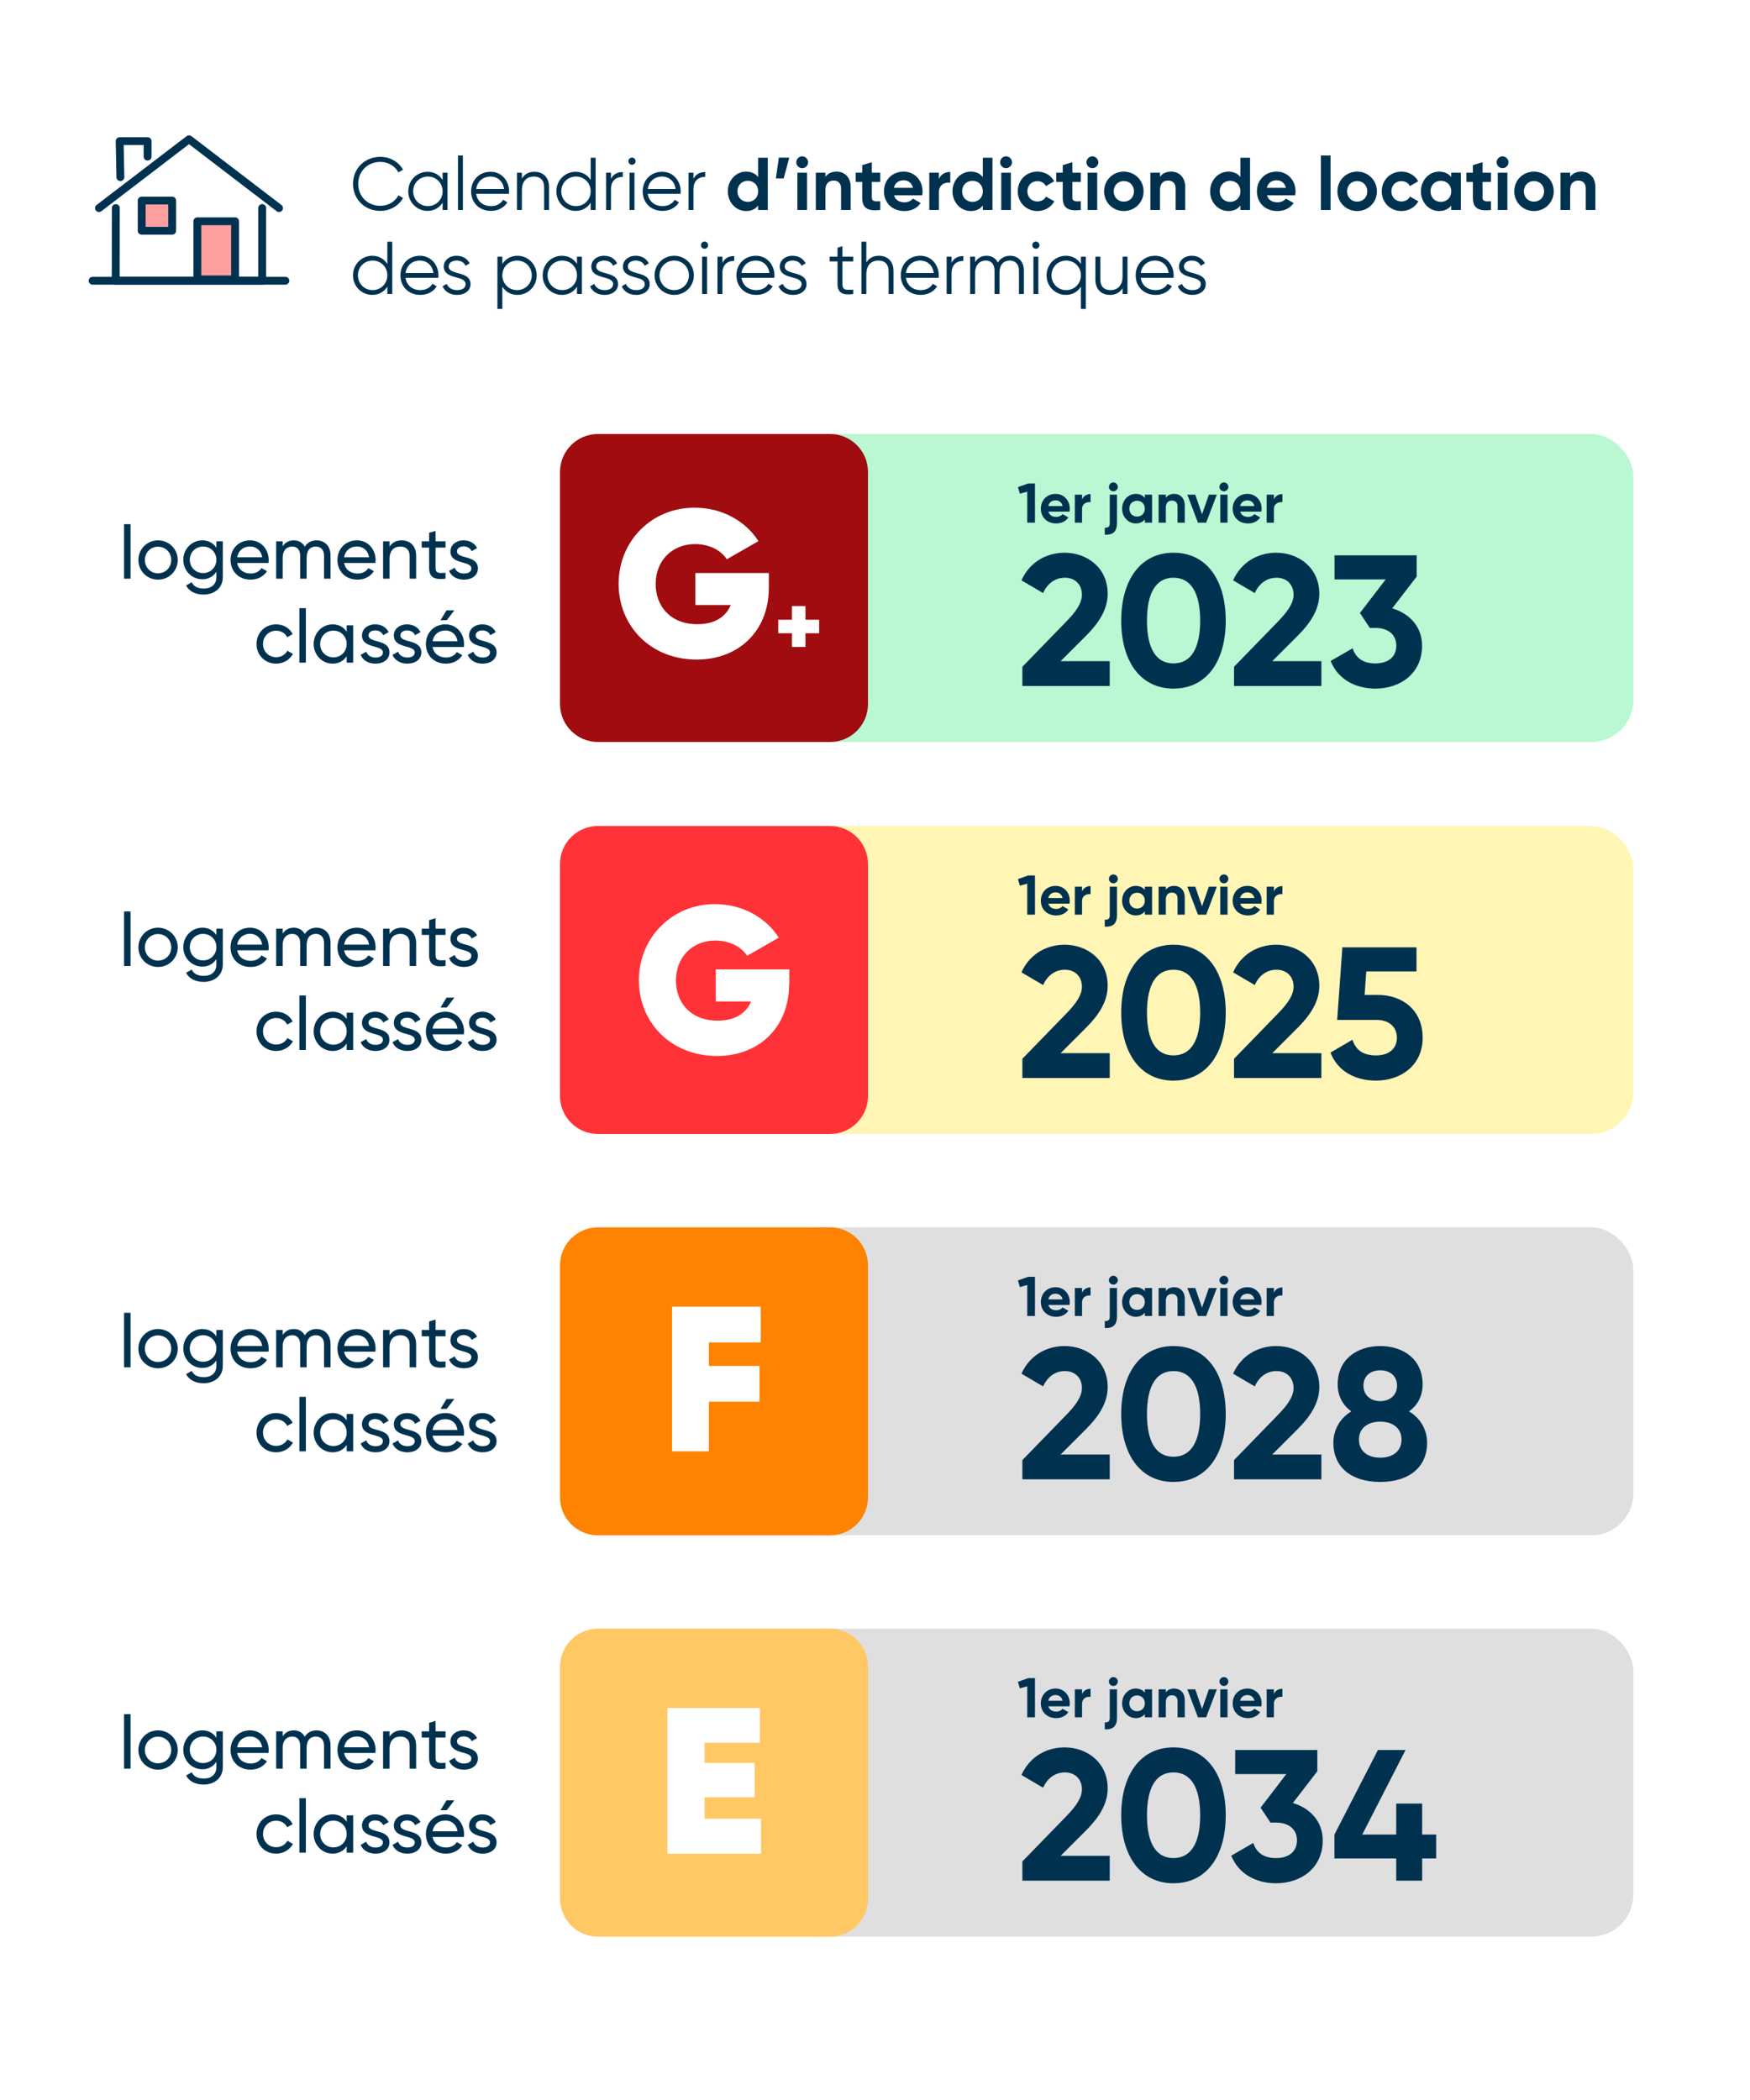 <svg xmlns="http://www.w3.org/2000/svg" width="375" height="450" viewBox="0 0 375 450" fill="none"><rect width="375" height="450" fill="white"></rect><path d="M81.512 45.192C78.072 45.192 75.64 42.6 75.64 39.4C75.64 36.2 78.072 33.608 81.512 33.608C83.592 33.608 85.432 34.696 86.36 36.36L85.368 36.936C84.68 35.592 83.192 34.696 81.512 34.696C78.68 34.696 76.76 36.792 76.76 39.4C76.76 42.008 78.68 44.104 81.512 44.104C83.192 44.104 84.68 43.208 85.368 41.864L86.36 42.424C85.448 44.088 83.608 45.192 81.512 45.192ZM94.844 37H95.9V45H94.844V43.432C94.172 44.504 93.036 45.192 91.612 45.192C89.356 45.192 87.484 43.368 87.484 41C87.484 38.632 89.356 36.808 91.612 36.808C93.036 36.808 94.172 37.496 94.844 38.568V37ZM91.692 44.168C93.468 44.168 94.844 42.776 94.844 41C94.844 39.224 93.468 37.832 91.692 37.832C89.916 37.832 88.54 39.224 88.54 41C88.54 42.776 89.916 44.168 91.692 44.168ZM98.136 45V33.32H99.192V45H98.136ZM105.129 36.808C107.577 36.808 109.097 38.84 109.097 41.032C109.097 41.192 109.081 41.368 109.065 41.528H102.041C102.265 43.16 103.529 44.168 105.225 44.168C106.489 44.168 107.369 43.576 107.801 42.808L108.729 43.352C108.057 44.44 106.825 45.192 105.209 45.192C102.681 45.192 100.953 43.416 100.953 41C100.953 38.648 102.649 36.808 105.129 36.808ZM105.129 37.832C103.449 37.832 102.249 38.936 102.041 40.504H108.009C107.785 38.744 106.505 37.832 105.129 37.832ZM114.52 36.808C116.472 36.808 117.656 38.088 117.656 40.088V45H116.6V40.088C116.6 38.664 115.816 37.832 114.424 37.832C113.016 37.832 111.832 38.664 111.832 40.808V45H110.776V37H111.832V38.248C112.456 37.24 113.384 36.808 114.52 36.808ZM126.578 33.8H127.634V45H126.578V43.432C125.906 44.504 124.77 45.192 123.346 45.192C121.09 45.192 119.218 43.368 119.218 41C119.218 38.632 121.09 36.808 123.346 36.808C124.77 36.808 125.906 37.496 126.578 38.568V33.8ZM123.426 44.168C125.202 44.168 126.578 42.776 126.578 41C126.578 39.224 125.202 37.832 123.426 37.832C121.65 37.832 120.274 39.224 120.274 41C120.274 42.776 121.65 44.168 123.426 44.168ZM130.926 38.328C131.486 37.208 132.43 36.872 133.454 36.872V37.896C132.174 37.896 130.926 38.568 130.926 40.552V45H129.87V37H130.926V38.328ZM135.429 35.304C134.997 35.304 134.661 34.952 134.661 34.536C134.661 34.12 134.997 33.768 135.429 33.768C135.861 33.768 136.197 34.12 136.197 34.536C136.197 34.952 135.861 35.304 135.429 35.304ZM134.901 45V37H135.957V45H134.901ZM141.894 36.808C144.342 36.808 145.862 38.84 145.862 41.032C145.862 41.192 145.846 41.368 145.83 41.528H138.806C139.03 43.16 140.294 44.168 141.99 44.168C143.254 44.168 144.134 43.576 144.566 42.808L145.494 43.352C144.822 44.44 143.59 45.192 141.974 45.192C139.446 45.192 137.718 43.416 137.718 41C137.718 38.648 139.414 36.808 141.894 36.808ZM141.894 37.832C140.214 37.832 139.014 38.936 138.806 40.504H144.774C144.55 38.744 143.27 37.832 141.894 37.832ZM148.598 38.328C149.158 37.208 150.102 36.872 151.126 36.872V37.896C149.846 37.896 148.598 38.568 148.598 40.552V45H147.542V37H148.598V38.328ZM162.461 33.8H164.525V45H162.461V44.056C161.885 44.792 161.037 45.224 159.869 45.224C157.725 45.224 155.965 43.384 155.965 41C155.965 38.616 157.725 36.776 159.869 36.776C161.037 36.776 161.885 37.208 162.461 37.944V33.8ZM160.253 43.256C161.517 43.256 162.461 42.344 162.461 41C162.461 39.656 161.517 38.744 160.253 38.744C158.973 38.744 158.029 39.656 158.029 41C158.029 42.344 158.973 43.256 160.253 43.256ZM169.133 33.784L167.933 38.232H166.253L166.893 33.784H169.133ZM171.89 36.04C171.202 36.04 170.626 35.464 170.626 34.776C170.626 34.088 171.202 33.496 171.89 33.496C172.594 33.496 173.17 34.088 173.17 34.776C173.17 35.464 172.594 36.04 171.89 36.04ZM170.866 45V37H172.93V45H170.866ZM179.267 36.776C180.963 36.776 182.291 37.96 182.291 40.088V45H180.227V40.344C180.227 39.256 179.571 38.696 178.643 38.696C177.635 38.696 176.883 39.288 176.883 40.68V45H174.819V37H176.883V37.896C177.363 37.176 178.195 36.776 179.267 36.776ZM188.629 38.984H186.821V42.312C186.821 43.176 187.445 43.192 188.629 43.128V45C185.733 45.32 184.757 44.472 184.757 42.312V38.984H183.365V37H184.757V35.384L186.821 34.76V37H188.629V38.984ZM191.579 41.848C191.867 42.904 192.747 43.352 193.835 43.352C194.635 43.352 195.275 43.016 195.627 42.552L197.291 43.512C196.539 44.6 195.339 45.224 193.803 45.224C191.115 45.224 189.419 43.384 189.419 41C189.419 38.616 191.131 36.776 193.643 36.776C196.011 36.776 197.691 38.648 197.691 41C197.691 41.304 197.659 41.576 197.611 41.848H191.579ZM191.547 40.248H195.627C195.371 39.096 194.507 38.632 193.643 38.632C192.539 38.632 191.787 39.224 191.547 40.248ZM201.196 38.376C201.612 37.288 202.62 36.84 203.628 36.84V39.144C202.556 39.016 201.196 39.496 201.196 41.176V45H199.132V37H201.196V38.376ZM210.602 33.8H212.666V45H210.602V44.056C210.026 44.792 209.178 45.224 208.01 45.224C205.866 45.224 204.106 43.384 204.106 41C204.106 38.616 205.866 36.776 208.01 36.776C209.178 36.776 210.026 37.208 210.602 37.944V33.8ZM208.394 43.256C209.658 43.256 210.602 42.344 210.602 41C210.602 39.656 209.658 38.744 208.394 38.744C207.114 38.744 206.17 39.656 206.17 41C206.17 42.344 207.114 43.256 208.394 43.256ZM215.577 36.04C214.889 36.04 214.313 35.464 214.313 34.776C214.313 34.088 214.889 33.496 215.577 33.496C216.281 33.496 216.857 34.088 216.857 34.776C216.857 35.464 216.281 36.04 215.577 36.04ZM214.553 45V37H216.617V45H214.553ZM222.315 45.224C219.883 45.224 218.09 43.384 218.09 41C218.09 38.616 219.883 36.776 222.315 36.776C223.883 36.776 225.243 37.608 225.899 38.84L224.123 39.88C223.803 39.224 223.115 38.808 222.299 38.808C221.067 38.808 220.155 39.72 220.155 41C220.155 42.264 221.067 43.176 222.299 43.176C223.131 43.176 223.819 42.776 224.139 42.12L225.931 43.144C225.243 44.392 223.883 45.224 222.315 45.224ZM231.598 38.984H229.79V42.312C229.79 43.176 230.414 43.192 231.598 43.128V45C228.702 45.32 227.726 44.472 227.726 42.312V38.984H226.334V37H227.726V35.384L229.79 34.76V37H231.598V38.984ZM234.077 36.04C233.389 36.04 232.813 35.464 232.813 34.776C232.813 34.088 233.389 33.496 234.077 33.496C234.781 33.496 235.357 34.088 235.357 34.776C235.357 35.464 234.781 36.04 234.077 36.04ZM233.053 45V37H235.117V45H233.053ZM240.815 45.224C238.463 45.224 236.59 43.384 236.59 41C236.59 38.616 238.463 36.776 240.815 36.776C243.167 36.776 245.055 38.616 245.055 41C245.055 43.384 243.167 45.224 240.815 45.224ZM240.815 43.208C242.047 43.208 242.991 42.296 242.991 41C242.991 39.704 242.047 38.792 240.815 38.792C239.599 38.792 238.655 39.704 238.655 41C238.655 42.296 239.599 43.208 240.815 43.208ZM250.955 36.776C252.651 36.776 253.979 37.96 253.979 40.088V45H251.915V40.344C251.915 39.256 251.259 38.696 250.331 38.696C249.323 38.696 248.571 39.288 248.571 40.68V45H246.507V37H248.571V37.896C249.051 37.176 249.883 36.776 250.955 36.776ZM265.805 33.8H267.869V45H265.805V44.056C265.229 44.792 264.381 45.224 263.213 45.224C261.069 45.224 259.309 43.384 259.309 41C259.309 38.616 261.069 36.776 263.213 36.776C264.381 36.776 265.229 37.208 265.805 37.944V33.8ZM263.597 43.256C264.861 43.256 265.805 42.344 265.805 41C265.805 39.656 264.861 38.744 263.597 38.744C262.317 38.744 261.373 39.656 261.373 41C261.373 42.344 262.317 43.256 263.597 43.256ZM271.501 41.848C271.789 42.904 272.669 43.352 273.757 43.352C274.557 43.352 275.197 43.016 275.549 42.552L277.213 43.512C276.461 44.6 275.261 45.224 273.725 45.224C271.037 45.224 269.34 43.384 269.34 41C269.34 38.616 271.053 36.776 273.565 36.776C275.933 36.776 277.613 38.648 277.613 41C277.613 41.304 277.581 41.576 277.533 41.848H271.501ZM271.469 40.248H275.549C275.293 39.096 274.429 38.632 273.565 38.632C272.461 38.632 271.709 39.224 271.469 40.248ZM283.053 45V33.32H285.117V45H283.053ZM290.815 45.224C288.463 45.224 286.59 43.384 286.59 41C286.59 38.616 288.463 36.776 290.815 36.776C293.167 36.776 295.055 38.616 295.055 41C295.055 43.384 293.167 45.224 290.815 45.224ZM290.815 43.208C292.047 43.208 292.991 42.296 292.991 41C292.991 39.704 292.047 38.792 290.815 38.792C289.599 38.792 288.655 39.704 288.655 41C288.655 42.296 289.599 43.208 290.815 43.208ZM300.315 45.224C297.883 45.224 296.09 43.384 296.09 41C296.09 38.616 297.883 36.776 300.315 36.776C301.883 36.776 303.243 37.608 303.899 38.84L302.123 39.88C301.803 39.224 301.115 38.808 300.299 38.808C299.067 38.808 298.155 39.72 298.155 41C298.155 42.264 299.067 43.176 300.299 43.176C301.131 43.176 301.819 42.776 302.139 42.12L303.931 43.144C303.243 44.392 301.883 45.224 300.315 45.224ZM310.977 37H313.041V45H310.977V44.056C310.401 44.776 309.537 45.224 308.369 45.224C306.241 45.224 304.481 43.384 304.481 41C304.481 38.616 306.241 36.776 308.369 36.776C309.537 36.776 310.401 37.224 310.977 37.944V37ZM308.753 43.256C310.033 43.256 310.977 42.344 310.977 41C310.977 39.656 310.033 38.744 308.753 38.744C307.489 38.744 306.545 39.656 306.545 41C306.545 42.344 307.489 43.256 308.753 43.256ZM319.489 38.984H317.681V42.312C317.681 43.176 318.305 43.192 319.489 43.128V45C316.593 45.32 315.617 44.472 315.617 42.312V38.984H314.225V37H315.617V35.384L317.681 34.76V37H319.489V38.984ZM321.968 36.04C321.28 36.04 320.704 35.464 320.704 34.776C320.704 34.088 321.28 33.496 321.968 33.496C322.672 33.496 323.248 34.088 323.248 34.776C323.248 35.464 322.672 36.04 321.968 36.04ZM320.944 45V37H323.008V45H320.944ZM328.705 45.224C326.353 45.224 324.481 43.384 324.481 41C324.481 38.616 326.353 36.776 328.705 36.776C331.057 36.776 332.945 38.616 332.945 41C332.945 43.384 331.057 45.224 328.705 45.224ZM328.705 43.208C329.937 43.208 330.881 42.296 330.881 41C330.881 39.704 329.937 38.792 328.705 38.792C327.489 38.792 326.545 39.704 326.545 41C326.545 42.296 327.489 43.208 328.705 43.208ZM338.845 36.776C340.541 36.776 341.869 37.96 341.869 40.088V45H339.805V40.344C339.805 39.256 339.149 38.696 338.221 38.696C337.213 38.696 336.461 39.288 336.461 40.68V45H334.397V37H336.461V37.896C336.941 37.176 337.773 36.776 338.845 36.776ZM83 51.8H84.056V63H83V61.432C82.328 62.504 81.192 63.192 79.768 63.192C77.512 63.192 75.64 61.368 75.64 59C75.64 56.632 77.512 54.808 79.768 54.808C81.192 54.808 82.328 55.496 83 56.568V51.8ZM79.848 62.168C81.624 62.168 83 60.776 83 59C83 57.224 81.624 55.832 79.848 55.832C78.072 55.832 76.696 57.224 76.696 59C76.696 60.776 78.072 62.168 79.848 62.168ZM89.988 54.808C92.436 54.808 93.956 56.84 93.956 59.032C93.956 59.192 93.94 59.368 93.924 59.528H86.9C87.124 61.16 88.388 62.168 90.084 62.168C91.348 62.168 92.228 61.576 92.66 60.808L93.588 61.352C92.916 62.44 91.684 63.192 90.068 63.192C87.54 63.192 85.812 61.416 85.812 59C85.812 56.648 87.508 54.808 89.988 54.808ZM89.988 55.832C88.308 55.832 87.108 56.936 86.9 58.504H92.868C92.644 56.744 91.364 55.832 89.988 55.832ZM96.155 57.096C96.155 59.08 100.827 57.944 100.827 60.888C100.827 62.248 99.643 63.192 97.931 63.192C96.331 63.192 95.243 62.376 94.843 61.352L95.739 60.824C96.027 61.64 96.859 62.168 97.931 62.168C98.875 62.168 99.771 61.832 99.771 60.888C99.771 58.904 95.099 60.04 95.099 57.096C95.099 55.816 96.235 54.808 97.835 54.808C99.147 54.808 100.171 55.448 100.635 56.44L99.755 56.952C99.419 56.136 98.603 55.832 97.835 55.832C97.003 55.832 96.155 56.232 96.155 57.096ZM110.877 54.808C113.133 54.808 115.005 56.632 115.005 59C115.005 61.368 113.133 63.192 110.877 63.192C109.453 63.192 108.317 62.504 107.645 61.432V66.2H106.589V55H107.645V56.568C108.317 55.496 109.453 54.808 110.877 54.808ZM110.797 62.168C112.573 62.168 113.949 60.776 113.949 59C113.949 57.224 112.573 55.832 110.797 55.832C109.021 55.832 107.645 57.224 107.645 59C107.645 60.776 109.021 62.168 110.797 62.168ZM123.641 55H124.697V63H123.641V61.432C122.969 62.504 121.833 63.192 120.409 63.192C118.153 63.192 116.281 61.368 116.281 59C116.281 56.632 118.153 54.808 120.409 54.808C121.833 54.808 122.969 55.496 123.641 56.568V55ZM120.489 62.168C122.265 62.168 123.641 60.776 123.641 59C123.641 57.224 122.265 55.832 120.489 55.832C118.713 55.832 117.337 57.224 117.337 59C117.337 60.776 118.713 62.168 120.489 62.168ZM127.765 57.096C127.765 59.08 132.437 57.944 132.437 60.888C132.437 62.248 131.253 63.192 129.541 63.192C127.941 63.192 126.853 62.376 126.453 61.352L127.349 60.824C127.637 61.64 128.469 62.168 129.541 62.168C130.485 62.168 131.381 61.832 131.381 60.888C131.381 58.904 126.709 60.04 126.709 57.096C126.709 55.816 127.845 54.808 129.445 54.808C130.757 54.808 131.781 55.448 132.245 56.44L131.365 56.952C131.029 56.136 130.213 55.832 129.445 55.832C128.613 55.832 127.765 56.232 127.765 57.096ZM134.546 57.096C134.546 59.08 139.218 57.944 139.218 60.888C139.218 62.248 138.034 63.192 136.322 63.192C134.722 63.192 133.634 62.376 133.234 61.352L134.13 60.824C134.418 61.64 135.25 62.168 136.322 62.168C137.266 62.168 138.162 61.832 138.162 60.888C138.162 58.904 133.49 60.04 133.49 57.096C133.49 55.816 134.626 54.808 136.226 54.808C137.538 54.808 138.562 55.448 139.026 56.44L138.146 56.952C137.81 56.136 136.994 55.832 136.226 55.832C135.394 55.832 134.546 56.232 134.546 57.096ZM144.473 63.192C142.137 63.192 140.265 61.368 140.265 59C140.265 56.632 142.137 54.808 144.473 54.808C146.809 54.808 148.681 56.632 148.681 59C148.681 61.368 146.809 63.192 144.473 63.192ZM144.473 62.168C146.249 62.168 147.625 60.776 147.625 59C147.625 57.224 146.249 55.832 144.473 55.832C142.697 55.832 141.321 57.224 141.321 59C141.321 60.776 142.697 62.168 144.473 62.168ZM150.976 53.304C150.544 53.304 150.208 52.952 150.208 52.536C150.208 52.12 150.544 51.768 150.976 51.768C151.408 51.768 151.744 52.12 151.744 52.536C151.744 52.952 151.408 53.304 150.976 53.304ZM150.448 63V55H151.504V63H150.448ZM154.801 56.328C155.361 55.208 156.305 54.872 157.329 54.872V55.896C156.049 55.896 154.801 56.568 154.801 58.552V63H153.745V55H154.801V56.328ZM161.988 54.808C164.436 54.808 165.956 56.84 165.956 59.032C165.956 59.192 165.94 59.368 165.924 59.528H158.9C159.124 61.16 160.388 62.168 162.084 62.168C163.348 62.168 164.228 61.576 164.66 60.808L165.588 61.352C164.916 62.44 163.684 63.192 162.068 63.192C159.54 63.192 157.812 61.416 157.812 59C157.812 56.648 159.508 54.808 161.988 54.808ZM161.988 55.832C160.308 55.832 159.108 56.936 158.9 58.504H164.868C164.644 56.744 163.364 55.832 161.988 55.832ZM168.155 57.096C168.155 59.08 172.827 57.944 172.827 60.888C172.827 62.248 171.643 63.192 169.931 63.192C168.331 63.192 167.243 62.376 166.843 61.352L167.739 60.824C168.027 61.64 168.859 62.168 169.931 62.168C170.875 62.168 171.771 61.832 171.771 60.888C171.771 58.904 167.099 60.04 167.099 57.096C167.099 55.816 168.235 54.808 169.835 54.808C171.147 54.808 172.171 55.448 172.635 56.44L171.755 56.952C171.419 56.136 170.603 55.832 169.835 55.832C169.003 55.832 168.155 56.232 168.155 57.096ZM182.829 56.024H180.525V60.872C180.525 62.248 181.277 62.136 182.829 62.072V63C180.669 63.32 179.469 62.792 179.469 60.872V56.024H177.789V55H179.469V53.08L180.525 52.76V55H182.829V56.024ZM188.333 54.808C190.285 54.808 191.469 56.088 191.469 58.088V63H190.413V58.088C190.413 56.664 189.629 55.832 188.237 55.832C186.829 55.832 185.645 56.664 185.645 58.808V63H184.589V51.8H185.645V56.248C186.269 55.24 187.197 54.808 188.333 54.808ZM197.207 54.808C199.655 54.808 201.175 56.84 201.175 59.032C201.175 59.192 201.159 59.368 201.143 59.528H194.119C194.343 61.16 195.607 62.168 197.303 62.168C198.567 62.168 199.447 61.576 199.879 60.808L200.807 61.352C200.135 62.44 198.903 63.192 197.287 63.192C194.759 63.192 193.031 61.416 193.031 59C193.031 56.648 194.727 54.808 197.207 54.808ZM197.207 55.832C195.527 55.832 194.327 56.936 194.119 58.504H200.087C199.863 56.744 198.583 55.832 197.207 55.832ZM203.91 56.328C204.47 55.208 205.414 54.872 206.438 54.872V55.896C205.158 55.896 203.91 56.568 203.91 58.552V63H202.854V55H203.91V56.328ZM216.414 54.808C218.174 54.808 219.406 56.008 219.406 58.008V63H218.35V58.008C218.35 56.584 217.534 55.832 216.398 55.832C215.166 55.832 214.174 56.584 214.174 58.568V63H213.118V58.008C213.118 56.584 212.382 55.832 211.246 55.832C210.094 55.832 208.942 56.584 208.942 58.568V63H207.886V55H208.942V56.168C209.566 55.192 210.43 54.808 211.39 54.808C212.51 54.808 213.374 55.336 213.822 56.264C214.414 55.272 215.39 54.808 216.414 54.808ZM221.976 53.304C221.544 53.304 221.208 52.952 221.208 52.536C221.208 52.12 221.544 51.768 221.976 51.768C222.408 51.768 222.744 52.12 222.744 52.536C222.744 52.952 222.408 53.304 221.976 53.304ZM221.448 63V55H222.504V63H221.448ZM231.625 55H232.681V66.2H231.625V61.432C230.953 62.504 229.817 63.192 228.393 63.192C226.137 63.192 224.265 61.368 224.265 59C224.265 56.632 226.137 54.808 228.393 54.808C229.817 54.808 230.953 55.496 231.625 56.568V55ZM228.473 62.168C230.249 62.168 231.625 60.776 231.625 59C231.625 57.224 230.249 55.832 228.473 55.832C226.697 55.832 225.321 57.224 225.321 59C225.321 60.776 226.697 62.168 228.473 62.168ZM240.549 55H241.605V63H240.549V61.752C239.925 62.76 238.997 63.192 237.861 63.192C235.909 63.192 234.725 61.912 234.725 59.912V55H235.781V59.912C235.781 61.336 236.565 62.168 237.957 62.168C239.365 62.168 240.549 61.336 240.549 59.192V55ZM247.535 54.808C249.983 54.808 251.503 56.84 251.503 59.032C251.503 59.192 251.487 59.368 251.471 59.528H244.447C244.671 61.16 245.935 62.168 247.631 62.168C248.895 62.168 249.775 61.576 250.207 60.808L251.135 61.352C250.463 62.44 249.231 63.192 247.615 63.192C245.087 63.192 243.359 61.416 243.359 59C243.359 56.648 245.055 54.808 247.535 54.808ZM247.535 55.832C245.855 55.832 244.655 56.936 244.447 58.504H250.415C250.191 56.744 248.911 55.832 247.535 55.832ZM253.702 57.096C253.702 59.08 258.374 57.944 258.374 60.888C258.374 62.248 257.19 63.192 255.478 63.192C253.878 63.192 252.79 62.376 252.39 61.352L253.286 60.824C253.574 61.64 254.406 62.168 255.478 62.168C256.422 62.168 257.318 61.832 257.318 60.888C257.318 58.904 252.646 60.04 252.646 57.096C252.646 55.816 253.782 54.808 255.382 54.808C256.694 54.808 257.718 55.448 258.182 56.44L257.302 56.952C256.966 56.136 256.15 55.832 255.382 55.832C254.55 55.832 253.702 56.232 253.702 57.096Z" fill="#003250"></path><rect x="167" y="93" width="183" height="66" rx="9" fill="#B9F8D3"></rect><rect x="167" y="177" width="183" height="66" rx="9" fill="#FFF6B6"></rect><rect x="167" y="263" width="183" height="66" rx="9" fill="#DFDFDF"></rect><rect x="167" y="349" width="183" height="66" rx="9" fill="#DFDFDF"></rect><path d="M219.08 147V142.88L228.64 133.04C230.44 131.16 231.84 129.32 231.84 127.44C231.84 125.2 230.32 123.8 228.2 123.8C226.04 123.8 224.44 125.08 223.52 127.08L218.88 124.36C220.68 120.36 224.32 118.44 228.12 118.44C232.92 118.44 237.36 121.64 237.36 127.24C237.36 130.64 235.4 133.56 232.76 136.2L227.28 141.68H237.8V147H219.08ZM251.459 147.56C244.339 147.56 240.259 141.64 240.259 133C240.259 124.36 244.339 118.44 251.459 118.44C258.619 118.44 262.659 124.36 262.659 133C262.659 141.64 258.619 147.56 251.459 147.56ZM251.459 142.16C255.219 142.16 257.179 138.92 257.179 133C257.179 127.08 255.219 123.8 251.459 123.8C247.699 123.8 245.779 127.08 245.779 133C245.779 138.92 247.699 142.16 251.459 142.16ZM264.432 147V142.88L273.992 133.04C275.792 131.16 277.192 129.32 277.192 127.44C277.192 125.2 275.672 123.8 273.552 123.8C271.392 123.8 269.792 125.08 268.872 127.08L264.232 124.36C266.032 120.36 269.672 118.44 273.472 118.44C278.272 118.44 282.712 121.64 282.712 127.24C282.712 130.64 280.752 133.56 278.112 136.2L272.632 141.68H283.152V147H264.432ZM298.331 130.36C301.971 131.44 304.731 134.24 304.731 138.36C304.731 144.36 300.011 147.56 294.731 147.56C290.531 147.56 286.731 145.64 285.131 141.64L289.851 138.92C290.531 141 292.091 142.16 294.731 142.16C297.611 142.16 299.211 140.64 299.211 138.36C299.211 136.12 297.611 134.56 294.731 134.56H293.531L291.411 131.36L296.931 124.16H285.971V119H303.571V123.56L298.331 130.36Z" fill="#003250"></path><path d="M219.08 231V226.88L228.64 217.04C230.44 215.16 231.84 213.32 231.84 211.44C231.84 209.2 230.32 207.8 228.2 207.8C226.04 207.8 224.44 209.08 223.52 211.08L218.88 208.36C220.68 204.36 224.32 202.44 228.12 202.44C232.92 202.44 237.36 205.64 237.36 211.24C237.36 214.64 235.4 217.56 232.76 220.2L227.28 225.68H237.8V231H219.08ZM251.459 231.56C244.339 231.56 240.259 225.64 240.259 217C240.259 208.36 244.339 202.44 251.459 202.44C258.619 202.44 262.659 208.36 262.659 217C262.659 225.64 258.619 231.56 251.459 231.56ZM251.459 226.16C255.219 226.16 257.179 222.92 257.179 217C257.179 211.08 255.219 207.8 251.459 207.8C247.699 207.8 245.779 211.08 245.779 217C245.779 222.92 247.699 226.16 251.459 226.16ZM264.432 231V226.88L273.992 217.04C275.792 215.16 277.192 213.32 277.192 211.44C277.192 209.2 275.672 207.8 273.552 207.8C271.392 207.8 269.792 209.08 268.872 211.08L264.232 208.36C266.032 204.36 269.672 202.44 273.472 202.44C278.272 202.44 282.712 205.64 282.712 211.24C282.712 214.64 280.752 217.56 278.112 220.2L272.632 225.68H283.152V231H264.432ZM295.294 213.2C300.414 213.2 304.854 216.36 304.854 222.36C304.854 228.36 300.134 231.56 294.854 231.56C290.494 231.56 286.694 229.64 285.094 225.56L289.814 222.8C290.494 224.96 292.054 226.16 294.854 226.16C297.734 226.16 299.334 224.64 299.334 222.36C299.334 220.12 297.734 218.56 295.014 218.56H286.534L287.654 203H303.534V208.16H292.774L292.414 213.2H295.294Z" fill="#003250"></path><path d="M219.08 317V312.88L228.64 303.04C230.44 301.16 231.84 299.32 231.84 297.44C231.84 295.2 230.32 293.8 228.2 293.8C226.04 293.8 224.44 295.08 223.52 297.08L218.88 294.36C220.68 290.36 224.32 288.44 228.12 288.44C232.92 288.44 237.36 291.64 237.36 297.24C237.36 300.64 235.4 303.56 232.76 306.2L227.28 311.68H237.8V317H219.08ZM251.459 317.56C244.339 317.56 240.259 311.64 240.259 303C240.259 294.36 244.339 288.44 251.459 288.44C258.619 288.44 262.659 294.36 262.659 303C262.659 311.64 258.619 317.56 251.459 317.56ZM251.459 312.16C255.219 312.16 257.179 308.92 257.179 303C257.179 297.08 255.219 293.8 251.459 293.8C247.699 293.8 245.779 297.08 245.779 303C245.779 308.92 247.699 312.16 251.459 312.16ZM264.432 317V312.88L273.992 303.04C275.792 301.16 277.192 299.32 277.192 297.44C277.192 295.2 275.672 293.8 273.552 293.8C271.392 293.8 269.792 295.08 268.872 297.08L264.232 294.36C266.032 290.36 269.672 288.44 273.472 288.44C278.272 288.44 282.712 291.64 282.712 297.24C282.712 300.64 280.752 303.56 278.112 306.2L272.632 311.68H283.152V317H264.432ZM301.926 302.44C304.406 303.92 305.806 306.36 305.806 309.2C305.806 314.36 301.966 317.56 295.766 317.56C289.526 317.56 285.726 314.36 285.726 309.2C285.726 306.36 287.126 303.92 289.566 302.44C287.806 301.16 286.646 299.24 286.646 296.64C286.646 291.24 290.846 288.44 295.766 288.44C300.686 288.44 304.846 291.24 304.846 296.64C304.846 299.24 303.726 301.16 301.926 302.44ZM295.766 293.64C293.686 293.64 292.166 294.84 292.166 296.92C292.166 298.96 293.686 300.24 295.766 300.24C297.846 300.24 299.366 298.96 299.366 296.92C299.366 294.84 297.846 293.64 295.766 293.64ZM295.766 312.36C298.406 312.36 300.326 311 300.326 308.48C300.326 306 298.406 304.64 295.766 304.64C293.126 304.64 291.206 306 291.206 308.48C291.206 311 293.126 312.36 295.766 312.36Z" fill="#003250"></path><path d="M219.08 403V398.88L228.64 389.04C230.44 387.16 231.84 385.32 231.84 383.44C231.84 381.2 230.32 379.8 228.2 379.8C226.04 379.8 224.44 381.08 223.52 383.08L218.88 380.36C220.68 376.36 224.32 374.44 228.12 374.44C232.92 374.44 237.36 377.64 237.36 383.24C237.36 386.64 235.4 389.56 232.76 392.2L227.28 397.68H237.8V403H219.08ZM251.459 403.56C244.339 403.56 240.259 397.64 240.259 389C240.259 380.36 244.339 374.44 251.459 374.44C258.619 374.44 262.659 380.36 262.659 389C262.659 397.64 258.619 403.56 251.459 403.56ZM251.459 398.16C255.219 398.16 257.179 394.92 257.179 389C257.179 383.08 255.219 379.8 251.459 379.8C247.699 379.8 245.779 383.08 245.779 389C245.779 394.92 247.699 398.16 251.459 398.16ZM277.042 386.36C280.682 387.44 283.442 390.24 283.442 394.36C283.442 400.36 278.722 403.56 273.442 403.56C269.242 403.56 265.442 401.64 263.842 397.64L268.562 394.92C269.242 397 270.802 398.16 273.442 398.16C276.322 398.16 277.922 396.64 277.922 394.36C277.922 392.12 276.322 390.56 273.442 390.56H272.242L270.122 387.36L275.642 380.16H264.682V375H282.282V379.56L277.042 386.36ZM307.749 393.12V398.24H304.749V403H299.189V398.24H285.949V393.12L295.269 375H301.189L291.909 393.12H299.189V386.48H304.749V393.12H307.749Z" fill="#003250"></path><path d="M220.34 103.6H221.78V112H220.124V105.352L218.54 105.796L218.132 104.38L220.34 103.6ZM224.657 109.636C224.873 110.428 225.533 110.764 226.349 110.764C226.949 110.764 227.429 110.512 227.693 110.164L228.941 110.884C228.377 111.7 227.477 112.168 226.325 112.168C224.309 112.168 223.037 110.788 223.037 109C223.037 107.212 224.321 105.832 226.205 105.832C227.981 105.832 229.241 107.236 229.241 109C229.241 109.228 229.217 109.432 229.181 109.636H224.657ZM224.633 108.436H227.693C227.501 107.572 226.853 107.224 226.205 107.224C225.377 107.224 224.813 107.668 224.633 108.436ZM231.869 107.032C232.181 106.216 232.937 105.88 233.693 105.88V107.608C232.889 107.512 231.869 107.872 231.869 109.132V112H230.321V106H231.869V107.032ZM238.583 105.28C238.055 105.28 237.623 104.848 237.623 104.332C237.623 103.816 238.055 103.372 238.583 103.372C239.099 103.372 239.531 103.816 239.531 104.332C239.531 104.848 239.099 105.28 238.583 105.28ZM237.803 112.12V106H239.351V112.12C239.351 113.884 238.511 114.676 236.735 114.568V113.08C237.467 113.128 237.803 112.852 237.803 112.12ZM245.323 106H246.871V112H245.323V111.292C244.891 111.832 244.243 112.168 243.367 112.168C241.771 112.168 240.451 110.788 240.451 109C240.451 107.212 241.771 105.832 243.367 105.832C244.243 105.832 244.891 106.168 245.323 106.708V106ZM243.655 110.692C244.615 110.692 245.323 110.008 245.323 109C245.323 107.992 244.615 107.308 243.655 107.308C242.707 107.308 241.999 107.992 241.999 109C241.999 110.008 242.707 110.692 243.655 110.692ZM251.61 105.832C252.882 105.832 253.878 106.72 253.878 108.316V112H252.33V108.508C252.33 107.692 251.838 107.272 251.142 107.272C250.386 107.272 249.822 107.716 249.822 108.76V112H248.274V106H249.822V106.672C250.182 106.132 250.806 105.832 251.61 105.832ZM259.043 106H260.747L258.467 112H256.703L254.423 106H256.127L257.579 110.2L259.043 106ZM262.261 105.28C261.745 105.28 261.313 104.848 261.313 104.332C261.313 103.816 261.745 103.372 262.261 103.372C262.789 103.372 263.221 103.816 263.221 104.332C263.221 104.848 262.789 105.28 262.261 105.28ZM261.493 112V106H263.041V112H261.493ZM265.766 109.636C265.982 110.428 266.642 110.764 267.458 110.764C268.058 110.764 268.538 110.512 268.802 110.164L270.05 110.884C269.486 111.7 268.586 112.168 267.434 112.168C265.418 112.168 264.146 110.788 264.146 109C264.146 107.212 265.43 105.832 267.314 105.832C269.09 105.832 270.35 107.236 270.35 109C270.35 109.228 270.326 109.432 270.29 109.636H265.766ZM265.742 108.436H268.802C268.61 107.572 267.962 107.224 267.314 107.224C266.486 107.224 265.922 107.668 265.742 108.436ZM272.979 107.032C273.291 106.216 274.047 105.88 274.803 105.88V107.608C273.999 107.512 272.979 107.872 272.979 109.132V112H271.431V106H272.979V107.032Z" fill="#003250"></path><path d="M220.34 187.6H221.78V196H220.124V189.352L218.54 189.796L218.132 188.38L220.34 187.6ZM224.657 193.636C224.873 194.428 225.533 194.764 226.349 194.764C226.949 194.764 227.429 194.512 227.693 194.164L228.941 194.884C228.377 195.7 227.477 196.168 226.325 196.168C224.309 196.168 223.037 194.788 223.037 193C223.037 191.212 224.321 189.832 226.205 189.832C227.981 189.832 229.241 191.236 229.241 193C229.241 193.228 229.217 193.432 229.181 193.636H224.657ZM224.633 192.436H227.693C227.501 191.572 226.853 191.224 226.205 191.224C225.377 191.224 224.813 191.668 224.633 192.436ZM231.869 191.032C232.181 190.216 232.937 189.88 233.693 189.88V191.608C232.889 191.512 231.869 191.872 231.869 193.132V196H230.321V190H231.869V191.032ZM238.583 189.28C238.055 189.28 237.623 188.848 237.623 188.332C237.623 187.816 238.055 187.372 238.583 187.372C239.099 187.372 239.531 187.816 239.531 188.332C239.531 188.848 239.099 189.28 238.583 189.28ZM237.803 196.12V190H239.351V196.12C239.351 197.884 238.511 198.676 236.735 198.568V197.08C237.467 197.128 237.803 196.852 237.803 196.12ZM245.323 190H246.871V196H245.323V195.292C244.891 195.832 244.243 196.168 243.367 196.168C241.771 196.168 240.451 194.788 240.451 193C240.451 191.212 241.771 189.832 243.367 189.832C244.243 189.832 244.891 190.168 245.323 190.708V190ZM243.655 194.692C244.615 194.692 245.323 194.008 245.323 193C245.323 191.992 244.615 191.308 243.655 191.308C242.707 191.308 241.999 191.992 241.999 193C241.999 194.008 242.707 194.692 243.655 194.692ZM251.61 189.832C252.882 189.832 253.878 190.72 253.878 192.316V196H252.33V192.508C252.33 191.692 251.838 191.272 251.142 191.272C250.386 191.272 249.822 191.716 249.822 192.76V196H248.274V190H249.822V190.672C250.182 190.132 250.806 189.832 251.61 189.832ZM259.043 190H260.747L258.467 196H256.703L254.423 190H256.127L257.579 194.2L259.043 190ZM262.261 189.28C261.745 189.28 261.313 188.848 261.313 188.332C261.313 187.816 261.745 187.372 262.261 187.372C262.789 187.372 263.221 187.816 263.221 188.332C263.221 188.848 262.789 189.28 262.261 189.28ZM261.493 196V190H263.041V196H261.493ZM265.766 193.636C265.982 194.428 266.642 194.764 267.458 194.764C268.058 194.764 268.538 194.512 268.802 194.164L270.05 194.884C269.486 195.7 268.586 196.168 267.434 196.168C265.418 196.168 264.146 194.788 264.146 193C264.146 191.212 265.43 189.832 267.314 189.832C269.09 189.832 270.35 191.236 270.35 193C270.35 193.228 270.326 193.432 270.29 193.636H265.766ZM265.742 192.436H268.802C268.61 191.572 267.962 191.224 267.314 191.224C266.486 191.224 265.922 191.668 265.742 192.436ZM272.979 191.032C273.291 190.216 274.047 189.88 274.803 189.88V191.608C273.999 191.512 272.979 191.872 272.979 193.132V196H271.431V190H272.979V191.032Z" fill="#003250"></path><path d="M220.34 273.6H221.78V282H220.124V275.352L218.54 275.796L218.132 274.38L220.34 273.6ZM224.657 279.636C224.873 280.428 225.533 280.764 226.349 280.764C226.949 280.764 227.429 280.512 227.693 280.164L228.941 280.884C228.377 281.7 227.477 282.168 226.325 282.168C224.309 282.168 223.037 280.788 223.037 279C223.037 277.212 224.321 275.832 226.205 275.832C227.981 275.832 229.241 277.236 229.241 279C229.241 279.228 229.217 279.432 229.181 279.636H224.657ZM224.633 278.436H227.693C227.501 277.572 226.853 277.224 226.205 277.224C225.377 277.224 224.813 277.668 224.633 278.436ZM231.869 277.032C232.181 276.216 232.937 275.88 233.693 275.88V277.608C232.889 277.512 231.869 277.872 231.869 279.132V282H230.321V276H231.869V277.032ZM238.583 275.28C238.055 275.28 237.623 274.848 237.623 274.332C237.623 273.816 238.055 273.372 238.583 273.372C239.099 273.372 239.531 273.816 239.531 274.332C239.531 274.848 239.099 275.28 238.583 275.28ZM237.803 282.12V276H239.351V282.12C239.351 283.884 238.511 284.676 236.735 284.568V283.08C237.467 283.128 237.803 282.852 237.803 282.12ZM245.323 276H246.871V282H245.323V281.292C244.891 281.832 244.243 282.168 243.367 282.168C241.771 282.168 240.451 280.788 240.451 279C240.451 277.212 241.771 275.832 243.367 275.832C244.243 275.832 244.891 276.168 245.323 276.708V276ZM243.655 280.692C244.615 280.692 245.323 280.008 245.323 279C245.323 277.992 244.615 277.308 243.655 277.308C242.707 277.308 241.999 277.992 241.999 279C241.999 280.008 242.707 280.692 243.655 280.692ZM251.61 275.832C252.882 275.832 253.878 276.72 253.878 278.316V282H252.33V278.508C252.33 277.692 251.838 277.272 251.142 277.272C250.386 277.272 249.822 277.716 249.822 278.76V282H248.274V276H249.822V276.672C250.182 276.132 250.806 275.832 251.61 275.832ZM259.043 276H260.747L258.467 282H256.703L254.423 276H256.127L257.579 280.2L259.043 276ZM262.261 275.28C261.745 275.28 261.313 274.848 261.313 274.332C261.313 273.816 261.745 273.372 262.261 273.372C262.789 273.372 263.221 273.816 263.221 274.332C263.221 274.848 262.789 275.28 262.261 275.28ZM261.493 282V276H263.041V282H261.493ZM265.766 279.636C265.982 280.428 266.642 280.764 267.458 280.764C268.058 280.764 268.538 280.512 268.802 280.164L270.05 280.884C269.486 281.7 268.586 282.168 267.434 282.168C265.418 282.168 264.146 280.788 264.146 279C264.146 277.212 265.43 275.832 267.314 275.832C269.09 275.832 270.35 277.236 270.35 279C270.35 279.228 270.326 279.432 270.29 279.636H265.766ZM265.742 278.436H268.802C268.61 277.572 267.962 277.224 267.314 277.224C266.486 277.224 265.922 277.668 265.742 278.436ZM272.979 277.032C273.291 276.216 274.047 275.88 274.803 275.88V277.608C273.999 277.512 272.979 277.872 272.979 279.132V282H271.431V276H272.979V277.032Z" fill="#003250"></path><path d="M220.34 359.6H221.78V368H220.124V361.352L218.54 361.796L218.132 360.38L220.34 359.6ZM224.657 365.636C224.873 366.428 225.533 366.764 226.349 366.764C226.949 366.764 227.429 366.512 227.693 366.164L228.941 366.884C228.377 367.7 227.477 368.168 226.325 368.168C224.309 368.168 223.037 366.788 223.037 365C223.037 363.212 224.321 361.832 226.205 361.832C227.981 361.832 229.241 363.236 229.241 365C229.241 365.228 229.217 365.432 229.181 365.636H224.657ZM224.633 364.436H227.693C227.501 363.572 226.853 363.224 226.205 363.224C225.377 363.224 224.813 363.668 224.633 364.436ZM231.869 363.032C232.181 362.216 232.937 361.88 233.693 361.88V363.608C232.889 363.512 231.869 363.872 231.869 365.132V368H230.321V362H231.869V363.032ZM238.583 361.28C238.055 361.28 237.623 360.848 237.623 360.332C237.623 359.816 238.055 359.372 238.583 359.372C239.099 359.372 239.531 359.816 239.531 360.332C239.531 360.848 239.099 361.28 238.583 361.28ZM237.803 368.12V362H239.351V368.12C239.351 369.884 238.511 370.676 236.735 370.568V369.08C237.467 369.128 237.803 368.852 237.803 368.12ZM245.323 362H246.871V368H245.323V367.292C244.891 367.832 244.243 368.168 243.367 368.168C241.771 368.168 240.451 366.788 240.451 365C240.451 363.212 241.771 361.832 243.367 361.832C244.243 361.832 244.891 362.168 245.323 362.708V362ZM243.655 366.692C244.615 366.692 245.323 366.008 245.323 365C245.323 363.992 244.615 363.308 243.655 363.308C242.707 363.308 241.999 363.992 241.999 365C241.999 366.008 242.707 366.692 243.655 366.692ZM251.61 361.832C252.882 361.832 253.878 362.72 253.878 364.316V368H252.33V364.508C252.33 363.692 251.838 363.272 251.142 363.272C250.386 363.272 249.822 363.716 249.822 364.76V368H248.274V362H249.822V362.672C250.182 362.132 250.806 361.832 251.61 361.832ZM259.043 362H260.747L258.467 368H256.703L254.423 362H256.127L257.579 366.2L259.043 362ZM262.261 361.28C261.745 361.28 261.313 360.848 261.313 360.332C261.313 359.816 261.745 359.372 262.261 359.372C262.789 359.372 263.221 359.816 263.221 360.332C263.221 360.848 262.789 361.28 262.261 361.28ZM261.493 368V362H263.041V368H261.493ZM265.766 365.636C265.982 366.428 266.642 366.764 267.458 366.764C268.058 366.764 268.538 366.512 268.802 366.164L270.05 366.884C269.486 367.7 268.586 368.168 267.434 368.168C265.418 368.168 264.146 366.788 264.146 365C264.146 363.212 265.43 361.832 267.314 361.832C269.09 361.832 270.35 363.236 270.35 365C270.35 365.228 270.326 365.432 270.29 365.636H265.766ZM265.742 364.436H268.802C268.61 363.572 267.962 363.224 267.314 363.224C266.486 363.224 265.922 363.668 265.742 364.436ZM272.979 363.032C273.291 362.216 274.047 361.88 274.803 361.88V363.608C273.999 363.512 272.979 363.872 272.979 365.132V368H271.431V362H272.979V363.032Z" fill="#003250"></path><path d="M26.587 124V112.32H27.979V124H26.587ZM33.863 124.208C31.527 124.208 29.655 122.368 29.655 120C29.655 117.632 31.527 115.792 33.863 115.792C36.199 115.792 38.087 117.632 38.087 120C38.087 122.368 36.199 124.208 33.863 124.208ZM33.863 122.848C35.463 122.848 36.695 121.616 36.695 120C36.695 118.384 35.463 117.152 33.863 117.152C32.279 117.152 31.047 118.384 31.047 120C31.047 121.616 32.279 122.848 33.863 122.848ZM46.368 116H47.744V123.664C47.744 126.16 45.744 127.408 43.664 127.408C41.872 127.408 40.528 126.72 39.872 125.456L41.088 124.768C41.456 125.52 42.128 126.112 43.696 126.112C45.36 126.112 46.368 125.168 46.368 123.664V122.528C45.728 123.504 44.704 124.128 43.36 124.128C41.088 124.128 39.28 122.288 39.28 119.952C39.28 117.632 41.088 115.792 43.36 115.792C44.704 115.792 45.728 116.4 46.368 117.376V116ZM43.52 122.8C45.136 122.8 46.368 121.568 46.368 119.952C46.368 118.352 45.136 117.12 43.52 117.12C41.904 117.12 40.672 118.352 40.672 119.952C40.672 121.568 41.904 122.8 43.52 122.8ZM50.829 120.64C51.101 122.08 52.237 122.896 53.725 122.896C54.829 122.896 55.629 122.384 56.029 121.728L57.213 122.4C56.509 123.488 55.293 124.208 53.693 124.208C51.117 124.208 49.405 122.4 49.405 120C49.405 117.632 51.101 115.792 53.597 115.792C56.013 115.792 57.581 117.776 57.581 120.016C57.581 120.224 57.565 120.432 57.533 120.64H50.829ZM53.597 117.104C52.093 117.104 51.053 118.032 50.829 119.424H56.173C55.933 117.84 54.797 117.104 53.597 117.104ZM67.821 115.792C69.597 115.792 70.829 117.024 70.829 119.024V124H69.437V119.072C69.437 117.808 68.733 117.12 67.677 117.12C66.557 117.12 65.709 117.824 65.709 119.552V124H64.317V119.072C64.317 117.808 63.661 117.12 62.621 117.12C61.549 117.12 60.573 117.824 60.573 119.552V124H59.181V116H60.573V117.072C61.149 116.176 61.981 115.792 62.957 115.792C64.045 115.792 64.845 116.288 65.309 117.152C65.869 116.24 66.781 115.792 67.821 115.792ZM73.735 120.64C74.007 122.08 75.143 122.896 76.631 122.896C77.735 122.896 78.535 122.384 78.935 121.728L80.119 122.4C79.415 123.488 78.199 124.208 76.599 124.208C74.023 124.208 72.311 122.4 72.311 120C72.311 117.632 74.007 115.792 76.503 115.792C78.919 115.792 80.487 117.776 80.487 120.016C80.487 120.224 80.471 120.432 80.439 120.64H73.735ZM76.503 117.104C74.999 117.104 73.959 118.032 73.735 119.424H79.079C78.839 117.84 77.703 117.104 76.503 117.104ZM86.071 115.792C87.943 115.792 89.175 117.04 89.175 119.088V124H87.783V119.168C87.783 117.856 87.031 117.12 85.799 117.12C84.519 117.12 83.479 117.872 83.479 119.76V124H82.087V116H83.479V117.152C84.071 116.208 84.951 115.792 86.071 115.792ZM95.471 117.344H93.343V121.68C93.343 122.896 94.046 122.816 95.471 122.752V124C93.07 124.32 91.951 123.68 91.951 121.68V117.344H90.367V116H91.951V114.176L93.343 113.76V116H95.471V117.344ZM97.928 118.16C97.928 119.872 102.408 118.864 102.408 121.808C102.408 123.296 101.128 124.208 99.416 124.208C97.816 124.208 96.696 123.44 96.232 122.336L97.432 121.648C97.688 122.416 98.424 122.896 99.416 122.896C100.264 122.896 101 122.592 101 121.808C101 120.096 96.52 121.072 96.52 118.176C96.52 116.768 97.736 115.792 99.352 115.792C100.664 115.792 101.72 116.416 102.232 117.456L101.064 118.112C100.76 117.392 100.056 117.088 99.352 117.088C98.632 117.088 97.928 117.44 97.928 118.16ZM59.175 142.208C56.759 142.208 54.967 140.368 54.967 138C54.967 135.632 56.759 133.792 59.175 133.792C60.759 133.792 62.103 134.624 62.711 135.888L61.543 136.56C61.143 135.712 60.247 135.152 59.175 135.152C57.575 135.152 56.359 136.384 56.359 138C56.359 139.6 57.575 140.832 59.175 140.832C60.263 140.832 61.143 140.272 61.591 139.44L62.775 140.128C62.103 141.376 60.743 142.208 59.175 142.208ZM64.15 142V130.32H65.542V142H64.15ZM74.289 134H75.681V142H74.289V140.624C73.649 141.6 72.625 142.208 71.265 142.208C69.041 142.208 67.217 140.368 67.217 138C67.217 135.632 69.041 133.792 71.265 133.792C72.625 133.792 73.649 134.4 74.289 135.376V134ZM71.441 140.864C73.057 140.864 74.289 139.632 74.289 138C74.289 136.368 73.057 135.136 71.441 135.136C69.841 135.136 68.609 136.368 68.609 138C68.609 139.632 69.841 140.864 71.441 140.864ZM78.975 136.16C78.975 137.872 83.455 136.864 83.455 139.808C83.455 141.296 82.175 142.208 80.463 142.208C78.863 142.208 77.743 141.44 77.279 140.336L78.479 139.648C78.735 140.416 79.471 140.896 80.463 140.896C81.311 140.896 82.047 140.592 82.047 139.808C82.047 138.096 77.567 139.072 77.567 136.176C77.567 134.768 78.783 133.792 80.399 133.792C81.711 133.792 82.767 134.416 83.279 135.456L82.111 136.112C81.807 135.392 81.103 135.088 80.399 135.088C79.679 135.088 78.975 135.44 78.975 136.16ZM85.803 136.16C85.803 137.872 90.283 136.864 90.283 139.808C90.283 141.296 89.003 142.208 87.291 142.208C85.691 142.208 84.571 141.44 84.107 140.336L85.307 139.648C85.563 140.416 86.299 140.896 87.291 140.896C88.139 140.896 88.875 140.592 88.875 139.808C88.875 138.096 84.395 139.072 84.395 136.176C84.395 134.768 85.611 133.792 87.227 133.792C88.539 133.792 89.595 134.416 90.107 135.456L88.939 136.112C88.635 135.392 87.931 135.088 87.227 135.088C86.507 135.088 85.803 135.44 85.803 136.16ZM97.36 130.784L95.744 132.896H94.4L95.68 130.784H97.36ZM92.688 138.64C92.96 140.08 94.096 140.896 95.584 140.896C96.688 140.896 97.488 140.384 97.888 139.728L99.072 140.4C98.368 141.488 97.152 142.208 95.552 142.208C92.976 142.208 91.264 140.4 91.264 138C91.264 135.632 92.96 133.792 95.456 133.792C97.872 133.792 99.44 135.776 99.44 138.016C99.44 138.224 99.424 138.432 99.392 138.64H92.688ZM95.456 135.104C93.952 135.104 92.912 136.032 92.688 137.424H98.032C97.792 135.84 96.656 135.104 95.456 135.104ZM101.928 136.16C101.928 137.872 106.408 136.864 106.408 139.808C106.408 141.296 105.128 142.208 103.416 142.208C101.816 142.208 100.696 141.44 100.232 140.336L101.432 139.648C101.688 140.416 102.424 140.896 103.416 140.896C104.264 140.896 105 140.592 105 139.808C105 138.096 100.52 139.072 100.52 136.176C100.52 134.768 101.736 133.792 103.352 133.792C104.664 133.792 105.72 134.416 106.232 135.456L105.064 136.112C104.76 135.392 104.056 135.088 103.352 135.088C102.632 135.088 101.928 135.44 101.928 136.16Z" fill="#003250"></path><path d="M26.587 207V195.32H27.979V207H26.587ZM33.863 207.208C31.527 207.208 29.655 205.368 29.655 203C29.655 200.632 31.527 198.792 33.863 198.792C36.199 198.792 38.087 200.632 38.087 203C38.087 205.368 36.199 207.208 33.863 207.208ZM33.863 205.848C35.463 205.848 36.695 204.616 36.695 203C36.695 201.384 35.463 200.152 33.863 200.152C32.279 200.152 31.047 201.384 31.047 203C31.047 204.616 32.279 205.848 33.863 205.848ZM46.368 199H47.744V206.664C47.744 209.16 45.744 210.408 43.664 210.408C41.872 210.408 40.528 209.72 39.872 208.456L41.088 207.768C41.456 208.52 42.128 209.112 43.696 209.112C45.36 209.112 46.368 208.168 46.368 206.664V205.528C45.728 206.504 44.704 207.128 43.36 207.128C41.088 207.128 39.28 205.288 39.28 202.952C39.28 200.632 41.088 198.792 43.36 198.792C44.704 198.792 45.728 199.4 46.368 200.376V199ZM43.52 205.8C45.136 205.8 46.368 204.568 46.368 202.952C46.368 201.352 45.136 200.12 43.52 200.12C41.904 200.12 40.672 201.352 40.672 202.952C40.672 204.568 41.904 205.8 43.52 205.8ZM50.829 203.64C51.101 205.08 52.237 205.896 53.725 205.896C54.829 205.896 55.629 205.384 56.029 204.728L57.213 205.4C56.509 206.488 55.293 207.208 53.693 207.208C51.117 207.208 49.405 205.4 49.405 203C49.405 200.632 51.101 198.792 53.597 198.792C56.013 198.792 57.581 200.776 57.581 203.016C57.581 203.224 57.565 203.432 57.533 203.64H50.829ZM53.597 200.104C52.093 200.104 51.053 201.032 50.829 202.424H56.173C55.933 200.84 54.797 200.104 53.597 200.104ZM67.821 198.792C69.597 198.792 70.829 200.024 70.829 202.024V207H69.437V202.072C69.437 200.808 68.733 200.12 67.677 200.12C66.557 200.12 65.709 200.824 65.709 202.552V207H64.317V202.072C64.317 200.808 63.661 200.12 62.621 200.12C61.549 200.12 60.573 200.824 60.573 202.552V207H59.181V199H60.573V200.072C61.149 199.176 61.981 198.792 62.957 198.792C64.045 198.792 64.845 199.288 65.309 200.152C65.869 199.24 66.781 198.792 67.821 198.792ZM73.735 203.64C74.007 205.08 75.143 205.896 76.631 205.896C77.735 205.896 78.535 205.384 78.935 204.728L80.119 205.4C79.415 206.488 78.199 207.208 76.599 207.208C74.023 207.208 72.311 205.4 72.311 203C72.311 200.632 74.007 198.792 76.503 198.792C78.919 198.792 80.487 200.776 80.487 203.016C80.487 203.224 80.471 203.432 80.439 203.64H73.735ZM76.503 200.104C74.999 200.104 73.959 201.032 73.735 202.424H79.079C78.839 200.84 77.703 200.104 76.503 200.104ZM86.071 198.792C87.943 198.792 89.175 200.04 89.175 202.088V207H87.783V202.168C87.783 200.856 87.031 200.12 85.799 200.12C84.519 200.12 83.479 200.872 83.479 202.76V207H82.087V199H83.479V200.152C84.071 199.208 84.951 198.792 86.071 198.792ZM95.471 200.344H93.343V204.68C93.343 205.896 94.046 205.816 95.471 205.752V207C93.07 207.32 91.951 206.68 91.951 204.68V200.344H90.367V199H91.951V197.176L93.343 196.76V199H95.471V200.344ZM97.928 201.16C97.928 202.872 102.408 201.864 102.408 204.808C102.408 206.296 101.128 207.208 99.416 207.208C97.816 207.208 96.696 206.44 96.232 205.336L97.432 204.648C97.688 205.416 98.424 205.896 99.416 205.896C100.264 205.896 101 205.592 101 204.808C101 203.096 96.52 204.072 96.52 201.176C96.52 199.768 97.736 198.792 99.352 198.792C100.664 198.792 101.72 199.416 102.232 200.456L101.064 201.112C100.76 200.392 100.056 200.088 99.352 200.088C98.632 200.088 97.928 200.44 97.928 201.16ZM59.175 225.208C56.759 225.208 54.967 223.368 54.967 221C54.967 218.632 56.759 216.792 59.175 216.792C60.759 216.792 62.103 217.624 62.711 218.888L61.543 219.56C61.143 218.712 60.247 218.152 59.175 218.152C57.575 218.152 56.359 219.384 56.359 221C56.359 222.6 57.575 223.832 59.175 223.832C60.263 223.832 61.143 223.272 61.591 222.44L62.775 223.128C62.103 224.376 60.743 225.208 59.175 225.208ZM64.15 225V213.32H65.542V225H64.15ZM74.289 217H75.681V225H74.289V223.624C73.649 224.6 72.625 225.208 71.265 225.208C69.041 225.208 67.217 223.368 67.217 221C67.217 218.632 69.041 216.792 71.265 216.792C72.625 216.792 73.649 217.4 74.289 218.376V217ZM71.441 223.864C73.057 223.864 74.289 222.632 74.289 221C74.289 219.368 73.057 218.136 71.441 218.136C69.841 218.136 68.609 219.368 68.609 221C68.609 222.632 69.841 223.864 71.441 223.864ZM78.975 219.16C78.975 220.872 83.455 219.864 83.455 222.808C83.455 224.296 82.175 225.208 80.463 225.208C78.863 225.208 77.743 224.44 77.279 223.336L78.479 222.648C78.735 223.416 79.471 223.896 80.463 223.896C81.311 223.896 82.047 223.592 82.047 222.808C82.047 221.096 77.567 222.072 77.567 219.176C77.567 217.768 78.783 216.792 80.399 216.792C81.711 216.792 82.767 217.416 83.279 218.456L82.111 219.112C81.807 218.392 81.103 218.088 80.399 218.088C79.679 218.088 78.975 218.44 78.975 219.16ZM85.803 219.16C85.803 220.872 90.283 219.864 90.283 222.808C90.283 224.296 89.003 225.208 87.291 225.208C85.691 225.208 84.571 224.44 84.107 223.336L85.307 222.648C85.563 223.416 86.299 223.896 87.291 223.896C88.139 223.896 88.875 223.592 88.875 222.808C88.875 221.096 84.395 222.072 84.395 219.176C84.395 217.768 85.611 216.792 87.227 216.792C88.539 216.792 89.595 217.416 90.107 218.456L88.939 219.112C88.635 218.392 87.931 218.088 87.227 218.088C86.507 218.088 85.803 218.44 85.803 219.16ZM97.36 213.784L95.744 215.896H94.4L95.68 213.784H97.36ZM92.688 221.64C92.96 223.08 94.096 223.896 95.584 223.896C96.688 223.896 97.488 223.384 97.888 222.728L99.072 223.4C98.368 224.488 97.152 225.208 95.552 225.208C92.976 225.208 91.264 223.4 91.264 221C91.264 218.632 92.96 216.792 95.456 216.792C97.872 216.792 99.44 218.776 99.44 221.016C99.44 221.224 99.424 221.432 99.392 221.64H92.688ZM95.456 218.104C93.952 218.104 92.912 219.032 92.688 220.424H98.032C97.792 218.84 96.656 218.104 95.456 218.104ZM101.928 219.16C101.928 220.872 106.408 219.864 106.408 222.808C106.408 224.296 105.128 225.208 103.416 225.208C101.816 225.208 100.696 224.44 100.232 223.336L101.432 222.648C101.688 223.416 102.424 223.896 103.416 223.896C104.264 223.896 105 223.592 105 222.808C105 221.096 100.52 222.072 100.52 219.176C100.52 217.768 101.736 216.792 103.352 216.792C104.664 216.792 105.72 217.416 106.232 218.456L105.064 219.112C104.76 218.392 104.056 218.088 103.352 218.088C102.632 218.088 101.928 218.44 101.928 219.16Z" fill="#003250"></path><path d="M26.587 293V281.32H27.979V293H26.587ZM33.863 293.208C31.527 293.208 29.655 291.368 29.655 289C29.655 286.632 31.527 284.792 33.863 284.792C36.199 284.792 38.087 286.632 38.087 289C38.087 291.368 36.199 293.208 33.863 293.208ZM33.863 291.848C35.463 291.848 36.695 290.616 36.695 289C36.695 287.384 35.463 286.152 33.863 286.152C32.279 286.152 31.047 287.384 31.047 289C31.047 290.616 32.279 291.848 33.863 291.848ZM46.368 285H47.744V292.664C47.744 295.16 45.744 296.408 43.664 296.408C41.872 296.408 40.528 295.72 39.872 294.456L41.088 293.768C41.456 294.52 42.128 295.112 43.696 295.112C45.36 295.112 46.368 294.168 46.368 292.664V291.528C45.728 292.504 44.704 293.128 43.36 293.128C41.088 293.128 39.28 291.288 39.28 288.952C39.28 286.632 41.088 284.792 43.36 284.792C44.704 284.792 45.728 285.4 46.368 286.376V285ZM43.52 291.8C45.136 291.8 46.368 290.568 46.368 288.952C46.368 287.352 45.136 286.12 43.52 286.12C41.904 286.12 40.672 287.352 40.672 288.952C40.672 290.568 41.904 291.8 43.52 291.8ZM50.829 289.64C51.101 291.08 52.237 291.896 53.725 291.896C54.829 291.896 55.629 291.384 56.029 290.728L57.213 291.4C56.509 292.488 55.293 293.208 53.693 293.208C51.117 293.208 49.405 291.4 49.405 289C49.405 286.632 51.101 284.792 53.597 284.792C56.013 284.792 57.581 286.776 57.581 289.016C57.581 289.224 57.565 289.432 57.533 289.64H50.829ZM53.597 286.104C52.093 286.104 51.053 287.032 50.829 288.424H56.173C55.933 286.84 54.797 286.104 53.597 286.104ZM67.821 284.792C69.597 284.792 70.829 286.024 70.829 288.024V293H69.437V288.072C69.437 286.808 68.733 286.12 67.677 286.12C66.557 286.12 65.709 286.824 65.709 288.552V293H64.317V288.072C64.317 286.808 63.661 286.12 62.621 286.12C61.549 286.12 60.573 286.824 60.573 288.552V293H59.181V285H60.573V286.072C61.149 285.176 61.981 284.792 62.957 284.792C64.045 284.792 64.845 285.288 65.309 286.152C65.869 285.24 66.781 284.792 67.821 284.792ZM73.735 289.64C74.007 291.08 75.143 291.896 76.631 291.896C77.735 291.896 78.535 291.384 78.935 290.728L80.119 291.4C79.415 292.488 78.199 293.208 76.599 293.208C74.023 293.208 72.311 291.4 72.311 289C72.311 286.632 74.007 284.792 76.503 284.792C78.919 284.792 80.487 286.776 80.487 289.016C80.487 289.224 80.471 289.432 80.439 289.64H73.735ZM76.503 286.104C74.999 286.104 73.959 287.032 73.735 288.424H79.079C78.839 286.84 77.703 286.104 76.503 286.104ZM86.071 284.792C87.943 284.792 89.175 286.04 89.175 288.088V293H87.783V288.168C87.783 286.856 87.031 286.12 85.799 286.12C84.519 286.12 83.479 286.872 83.479 288.76V293H82.087V285H83.479V286.152C84.071 285.208 84.951 284.792 86.071 284.792ZM95.471 286.344H93.343V290.68C93.343 291.896 94.046 291.816 95.471 291.752V293C93.07 293.32 91.951 292.68 91.951 290.68V286.344H90.367V285H91.951V283.176L93.343 282.76V285H95.471V286.344ZM97.928 287.16C97.928 288.872 102.408 287.864 102.408 290.808C102.408 292.296 101.128 293.208 99.416 293.208C97.816 293.208 96.696 292.44 96.232 291.336L97.432 290.648C97.688 291.416 98.424 291.896 99.416 291.896C100.264 291.896 101 291.592 101 290.808C101 289.096 96.52 290.072 96.52 287.176C96.52 285.768 97.736 284.792 99.352 284.792C100.664 284.792 101.72 285.416 102.232 286.456L101.064 287.112C100.76 286.392 100.056 286.088 99.352 286.088C98.632 286.088 97.928 286.44 97.928 287.16ZM59.175 311.208C56.759 311.208 54.967 309.368 54.967 307C54.967 304.632 56.759 302.792 59.175 302.792C60.759 302.792 62.103 303.624 62.711 304.888L61.543 305.56C61.143 304.712 60.247 304.152 59.175 304.152C57.575 304.152 56.359 305.384 56.359 307C56.359 308.6 57.575 309.832 59.175 309.832C60.263 309.832 61.143 309.272 61.591 308.44L62.775 309.128C62.103 310.376 60.743 311.208 59.175 311.208ZM64.15 311V299.32H65.542V311H64.15ZM74.289 303H75.681V311H74.289V309.624C73.649 310.6 72.625 311.208 71.265 311.208C69.041 311.208 67.217 309.368 67.217 307C67.217 304.632 69.041 302.792 71.265 302.792C72.625 302.792 73.649 303.4 74.289 304.376V303ZM71.441 309.864C73.057 309.864 74.289 308.632 74.289 307C74.289 305.368 73.057 304.136 71.441 304.136C69.841 304.136 68.609 305.368 68.609 307C68.609 308.632 69.841 309.864 71.441 309.864ZM78.975 305.16C78.975 306.872 83.455 305.864 83.455 308.808C83.455 310.296 82.175 311.208 80.463 311.208C78.863 311.208 77.743 310.44 77.279 309.336L78.479 308.648C78.735 309.416 79.471 309.896 80.463 309.896C81.311 309.896 82.047 309.592 82.047 308.808C82.047 307.096 77.567 308.072 77.567 305.176C77.567 303.768 78.783 302.792 80.399 302.792C81.711 302.792 82.767 303.416 83.279 304.456L82.111 305.112C81.807 304.392 81.103 304.088 80.399 304.088C79.679 304.088 78.975 304.44 78.975 305.16ZM85.803 305.16C85.803 306.872 90.283 305.864 90.283 308.808C90.283 310.296 89.003 311.208 87.291 311.208C85.691 311.208 84.571 310.44 84.107 309.336L85.307 308.648C85.563 309.416 86.299 309.896 87.291 309.896C88.139 309.896 88.875 309.592 88.875 308.808C88.875 307.096 84.395 308.072 84.395 305.176C84.395 303.768 85.611 302.792 87.227 302.792C88.539 302.792 89.595 303.416 90.107 304.456L88.939 305.112C88.635 304.392 87.931 304.088 87.227 304.088C86.507 304.088 85.803 304.44 85.803 305.16ZM97.36 299.784L95.744 301.896H94.4L95.68 299.784H97.36ZM92.688 307.64C92.96 309.08 94.096 309.896 95.584 309.896C96.688 309.896 97.488 309.384 97.888 308.728L99.072 309.4C98.368 310.488 97.152 311.208 95.552 311.208C92.976 311.208 91.264 309.4 91.264 307C91.264 304.632 92.96 302.792 95.456 302.792C97.872 302.792 99.44 304.776 99.44 307.016C99.44 307.224 99.424 307.432 99.392 307.64H92.688ZM95.456 304.104C93.952 304.104 92.912 305.032 92.688 306.424H98.032C97.792 304.84 96.656 304.104 95.456 304.104ZM101.928 305.16C101.928 306.872 106.408 305.864 106.408 308.808C106.408 310.296 105.128 311.208 103.416 311.208C101.816 311.208 100.696 310.44 100.232 309.336L101.432 308.648C101.688 309.416 102.424 309.896 103.416 309.896C104.264 309.896 105 309.592 105 308.808C105 307.096 100.52 308.072 100.52 305.176C100.52 303.768 101.736 302.792 103.352 302.792C104.664 302.792 105.72 303.416 106.232 304.456L105.064 305.112C104.76 304.392 104.056 304.088 103.352 304.088C102.632 304.088 101.928 304.44 101.928 305.16Z" fill="#003250"></path><path d="M26.587 379V367.32H27.979V379H26.587ZM33.863 379.208C31.527 379.208 29.655 377.368 29.655 375C29.655 372.632 31.527 370.792 33.863 370.792C36.199 370.792 38.087 372.632 38.087 375C38.087 377.368 36.199 379.208 33.863 379.208ZM33.863 377.848C35.463 377.848 36.695 376.616 36.695 375C36.695 373.384 35.463 372.152 33.863 372.152C32.279 372.152 31.047 373.384 31.047 375C31.047 376.616 32.279 377.848 33.863 377.848ZM46.368 371H47.744V378.664C47.744 381.16 45.744 382.408 43.664 382.408C41.872 382.408 40.528 381.72 39.872 380.456L41.088 379.768C41.456 380.52 42.128 381.112 43.696 381.112C45.36 381.112 46.368 380.168 46.368 378.664V377.528C45.728 378.504 44.704 379.128 43.36 379.128C41.088 379.128 39.28 377.288 39.28 374.952C39.28 372.632 41.088 370.792 43.36 370.792C44.704 370.792 45.728 371.4 46.368 372.376V371ZM43.52 377.8C45.136 377.8 46.368 376.568 46.368 374.952C46.368 373.352 45.136 372.12 43.52 372.12C41.904 372.12 40.672 373.352 40.672 374.952C40.672 376.568 41.904 377.8 43.52 377.8ZM50.829 375.64C51.101 377.08 52.237 377.896 53.725 377.896C54.829 377.896 55.629 377.384 56.029 376.728L57.213 377.4C56.509 378.488 55.293 379.208 53.693 379.208C51.117 379.208 49.405 377.4 49.405 375C49.405 372.632 51.101 370.792 53.597 370.792C56.013 370.792 57.581 372.776 57.581 375.016C57.581 375.224 57.565 375.432 57.533 375.64H50.829ZM53.597 372.104C52.093 372.104 51.053 373.032 50.829 374.424H56.173C55.933 372.84 54.797 372.104 53.597 372.104ZM67.821 370.792C69.597 370.792 70.829 372.024 70.829 374.024V379H69.437V374.072C69.437 372.808 68.733 372.12 67.677 372.12C66.557 372.12 65.709 372.824 65.709 374.552V379H64.317V374.072C64.317 372.808 63.661 372.12 62.621 372.12C61.549 372.12 60.573 372.824 60.573 374.552V379H59.181V371H60.573V372.072C61.149 371.176 61.981 370.792 62.957 370.792C64.045 370.792 64.845 371.288 65.309 372.152C65.869 371.24 66.781 370.792 67.821 370.792ZM73.735 375.64C74.007 377.08 75.143 377.896 76.631 377.896C77.735 377.896 78.535 377.384 78.935 376.728L80.119 377.4C79.415 378.488 78.199 379.208 76.599 379.208C74.023 379.208 72.311 377.4 72.311 375C72.311 372.632 74.007 370.792 76.503 370.792C78.919 370.792 80.487 372.776 80.487 375.016C80.487 375.224 80.471 375.432 80.439 375.64H73.735ZM76.503 372.104C74.999 372.104 73.959 373.032 73.735 374.424H79.079C78.839 372.84 77.703 372.104 76.503 372.104ZM86.071 370.792C87.943 370.792 89.175 372.04 89.175 374.088V379H87.783V374.168C87.783 372.856 87.031 372.12 85.799 372.12C84.519 372.12 83.479 372.872 83.479 374.76V379H82.087V371H83.479V372.152C84.071 371.208 84.951 370.792 86.071 370.792ZM95.471 372.344H93.343V376.68C93.343 377.896 94.046 377.816 95.471 377.752V379C93.07 379.32 91.951 378.68 91.951 376.68V372.344H90.367V371H91.951V369.176L93.343 368.76V371H95.471V372.344ZM97.928 373.16C97.928 374.872 102.408 373.864 102.408 376.808C102.408 378.296 101.128 379.208 99.416 379.208C97.816 379.208 96.696 378.44 96.232 377.336L97.432 376.648C97.688 377.416 98.424 377.896 99.416 377.896C100.264 377.896 101 377.592 101 376.808C101 375.096 96.52 376.072 96.52 373.176C96.52 371.768 97.736 370.792 99.352 370.792C100.664 370.792 101.72 371.416 102.232 372.456L101.064 373.112C100.76 372.392 100.056 372.088 99.352 372.088C98.632 372.088 97.928 372.44 97.928 373.16ZM59.175 397.208C56.759 397.208 54.967 395.368 54.967 393C54.967 390.632 56.759 388.792 59.175 388.792C60.759 388.792 62.103 389.624 62.711 390.888L61.543 391.56C61.143 390.712 60.247 390.152 59.175 390.152C57.575 390.152 56.359 391.384 56.359 393C56.359 394.6 57.575 395.832 59.175 395.832C60.263 395.832 61.143 395.272 61.591 394.44L62.775 395.128C62.103 396.376 60.743 397.208 59.175 397.208ZM64.15 397V385.32H65.542V397H64.15ZM74.289 389H75.681V397H74.289V395.624C73.649 396.6 72.625 397.208 71.265 397.208C69.041 397.208 67.217 395.368 67.217 393C67.217 390.632 69.041 388.792 71.265 388.792C72.625 388.792 73.649 389.4 74.289 390.376V389ZM71.441 395.864C73.057 395.864 74.289 394.632 74.289 393C74.289 391.368 73.057 390.136 71.441 390.136C69.841 390.136 68.609 391.368 68.609 393C68.609 394.632 69.841 395.864 71.441 395.864ZM78.975 391.16C78.975 392.872 83.455 391.864 83.455 394.808C83.455 396.296 82.175 397.208 80.463 397.208C78.863 397.208 77.743 396.44 77.279 395.336L78.479 394.648C78.735 395.416 79.471 395.896 80.463 395.896C81.311 395.896 82.047 395.592 82.047 394.808C82.047 393.096 77.567 394.072 77.567 391.176C77.567 389.768 78.783 388.792 80.399 388.792C81.711 388.792 82.767 389.416 83.279 390.456L82.111 391.112C81.807 390.392 81.103 390.088 80.399 390.088C79.679 390.088 78.975 390.44 78.975 391.16ZM85.803 391.16C85.803 392.872 90.283 391.864 90.283 394.808C90.283 396.296 89.003 397.208 87.291 397.208C85.691 397.208 84.571 396.44 84.107 395.336L85.307 394.648C85.563 395.416 86.299 395.896 87.291 395.896C88.139 395.896 88.875 395.592 88.875 394.808C88.875 393.096 84.395 394.072 84.395 391.176C84.395 389.768 85.611 388.792 87.227 388.792C88.539 388.792 89.595 389.416 90.107 390.456L88.939 391.112C88.635 390.392 87.931 390.088 87.227 390.088C86.507 390.088 85.803 390.44 85.803 391.16ZM97.36 385.784L95.744 387.896H94.4L95.68 385.784H97.36ZM92.688 393.64C92.96 395.08 94.096 395.896 95.584 395.896C96.688 395.896 97.488 395.384 97.888 394.728L99.072 395.4C98.368 396.488 97.152 397.208 95.552 397.208C92.976 397.208 91.264 395.4 91.264 393C91.264 390.632 92.96 388.792 95.456 388.792C97.872 388.792 99.44 390.776 99.44 393.016C99.44 393.224 99.424 393.432 99.392 393.64H92.688ZM95.456 390.104C93.952 390.104 92.912 391.032 92.688 392.424H98.032C97.792 390.84 96.656 390.104 95.456 390.104ZM101.928 391.16C101.928 392.872 106.408 391.864 106.408 394.808C106.408 396.296 105.128 397.208 103.416 397.208C101.816 397.208 100.696 396.44 100.232 395.336L101.432 394.648C101.688 395.416 102.424 395.896 103.416 395.896C104.264 395.896 105 395.592 105 394.808C105 393.096 100.52 394.072 100.52 391.176C100.52 389.768 101.736 388.792 103.352 388.792C104.664 388.792 105.72 389.416 106.232 390.456L105.064 391.112C104.76 390.392 104.056 390.088 103.352 390.088C102.632 390.088 101.928 390.44 101.928 391.16Z" fill="#003250"></path><g clip-path="url(#clip0_18001_8)"><path d="M177.86 93H128.14C123.644 93 120 96.644 120 101.14V150.86C120 155.356 123.644 159 128.14 159H177.86C182.356 159 186 155.356 186 150.86V101.14C186 96.644 182.356 93 177.86 93Z" fill="#A00C10"></path><path d="M175.529 132.801V135.698H172.596V138.631H169.699V135.698H166.766V132.801H169.699V129.868H172.596V132.801H175.529Z" fill="white"></path><path d="M164.752 122.787V125.953C164.752 135.138 158.376 141.335 149.28 141.335C139.426 141.335 132.56 134.157 132.56 125.106C132.56 115.966 139.605 108.787 148.834 108.787C154.809 108.787 159.847 111.73 162.522 115.966L155.745 119.845C154.541 117.972 152.089 116.59 148.923 116.59C144.019 116.59 140.496 120.157 140.496 125.15C140.496 129.698 143.484 133.756 149.414 133.756C153.248 133.756 155.522 132.151 156.592 129.654H149.013V122.787H164.752Z" fill="white"></path></g><g clip-path="url(#clip1_18001_8)"><path d="M177.86 177H128.14C123.644 177 120 180.644 120 185.14V234.86C120 239.356 123.644 243 128.14 243H177.86C182.356 243 186 239.356 186 234.86V185.14C186 180.644 182.356 177 177.86 177Z" fill="#FF3237"></path><path d="M169.097 210.898C169.097 220.083 162.717 226.28 153.623 226.28C143.76 226.28 136.903 219.093 136.903 210.055C136.903 201.017 143.943 193.738 153.183 193.738C159.16 193.738 164.202 196.69 166.878 200.925L160.095 204.812C158.885 202.942 156.447 201.548 153.275 201.548C148.362 201.548 144.842 205.123 144.842 210.11C144.842 214.657 147.83 218.708 153.77 218.708C157.602 218.708 159.875 217.095 160.957 214.602H153.385V207.727H169.133V210.898H169.097Z" fill="white"></path></g><path d="M177.86 263H128.14C123.644 263 120 266.644 120 271.14V320.86C120 325.356 123.644 329 128.14 329H177.86C182.356 329 186 325.356 186 320.86V271.14C186 266.644 182.356 263 177.86 263Z" fill="#FF8200"></path><path d="M151.902 287.664V292.706H162.764V300.369H151.902V311H144V280H163V287.664H151.92H151.902Z" fill="white"></path><path d="M151.902 373.664V378.706H162.764V386.369H151.902V397H144V366H163V373.664H151.92H151.902Z" fill="white"></path><path d="M177.86 349H128.14C123.644 349 120 352.644 120 357.14V406.86C120 411.356 123.644 415 128.14 415H177.86C182.356 415 186 411.356 186 406.86V357.14C186 352.644 182.356 349 177.86 349Z" fill="#FFC864"></path><path d="M163.075 389.723V397.222H143V366H162.837V373.443H150.975V377.77H161.718V385.122H150.975V389.723H163.057H163.075Z" fill="white"></path><g clip-path="url(#clip2_18001_8)"><path d="M25.794 38.797C25.336 38.797 24.959 38.432 24.95 37.976L24.8 30.263C24.796 30.038 24.882 29.82 25.042 29.66C25.201 29.499 25.417 29.408 25.644 29.408H31.628C32.095 29.408 32.472 29.782 32.472 30.246V33.564C32.472 34.027 32.095 34.401 31.628 34.401C31.16 34.401 30.783 34.027 30.783 33.564V31.084H26.505L26.639 37.943C26.648 38.404 26.276 38.788 25.811 38.797C25.805 38.797 25.8 38.797 25.794 38.797Z" fill="#003250"></path><path d="M59.791 45.431C59.611 45.431 59.429 45.374 59.277 45.257L40.499 30.895L21.723 45.257C21.353 45.539 20.824 45.471 20.538 45.104C20.253 44.737 20.323 44.212 20.692 43.929L39.985 29.174C40.289 28.942 40.713 28.942 41.015 29.174L60.307 43.931C60.677 44.214 60.745 44.739 60.461 45.106C60.294 45.32 60.045 45.431 59.791 45.431Z" fill="#003250"></path><rect x="42" y="48" width="8" height="12" fill="#FFA0A0"></rect><rect x="30" y="43" width="7" height="7" fill="#FFA0A0"></rect><path d="M36.887 50.286H30.363C29.896 50.286 29.519 49.911 29.519 49.448V42.974C29.519 42.511 29.896 42.137 30.363 42.137H36.887C37.354 42.137 37.731 42.511 37.731 42.974V49.448C37.731 49.911 37.354 50.286 36.887 50.286ZM31.207 48.61H36.043V43.812H31.207V48.61Z" fill="#003250"></path><path d="M50.374 60.71H42.293C41.826 60.71 41.449 60.336 41.449 59.872V47.415C41.449 46.951 41.826 46.577 42.293 46.577H50.374C50.841 46.577 51.219 46.951 51.219 47.415V59.872C51.219 60.336 50.841 60.71 50.374 60.71ZM43.137 59.034H49.53V48.253H43.137V59.034Z" fill="#003250"></path><path d="M56.181 61H24.796C24.573 61 24.357 60.91 24.199 60.754C24.042 60.598 23.952 60.384 23.952 60.16L23.972 44.579C23.972 44.117 24.351 43.743 24.817 43.743C25.284 43.743 25.661 44.119 25.659 44.583L25.64 59.324H55.335V44.581C55.335 44.117 55.712 43.743 56.18 43.743C56.647 43.743 57.024 44.117 57.024 44.581V60.162C57.024 60.626 56.647 61 56.18 61H56.181Z" fill="#003250"></path><path d="M61.156 61H19.844C19.377 61 19 60.626 19 60.162C19 59.698 19.377 59.324 19.844 59.324H61.156C61.623 59.324 62 59.698 62 60.162C62 60.626 61.623 61 61.156 61Z" fill="#003250"></path></g><defs><clipPath id="clip0_18001_8"><rect width="66" height="66" fill="white" transform="translate(120 93)"></rect></clipPath><clipPath id="clip1_18001_8"><rect width="66" height="66" fill="white" transform="translate(120 177)"></rect></clipPath><clipPath id="clip2_18001_8"><rect width="43" height="32" fill="white" transform="translate(19 29)"></rect></clipPath></defs></svg>